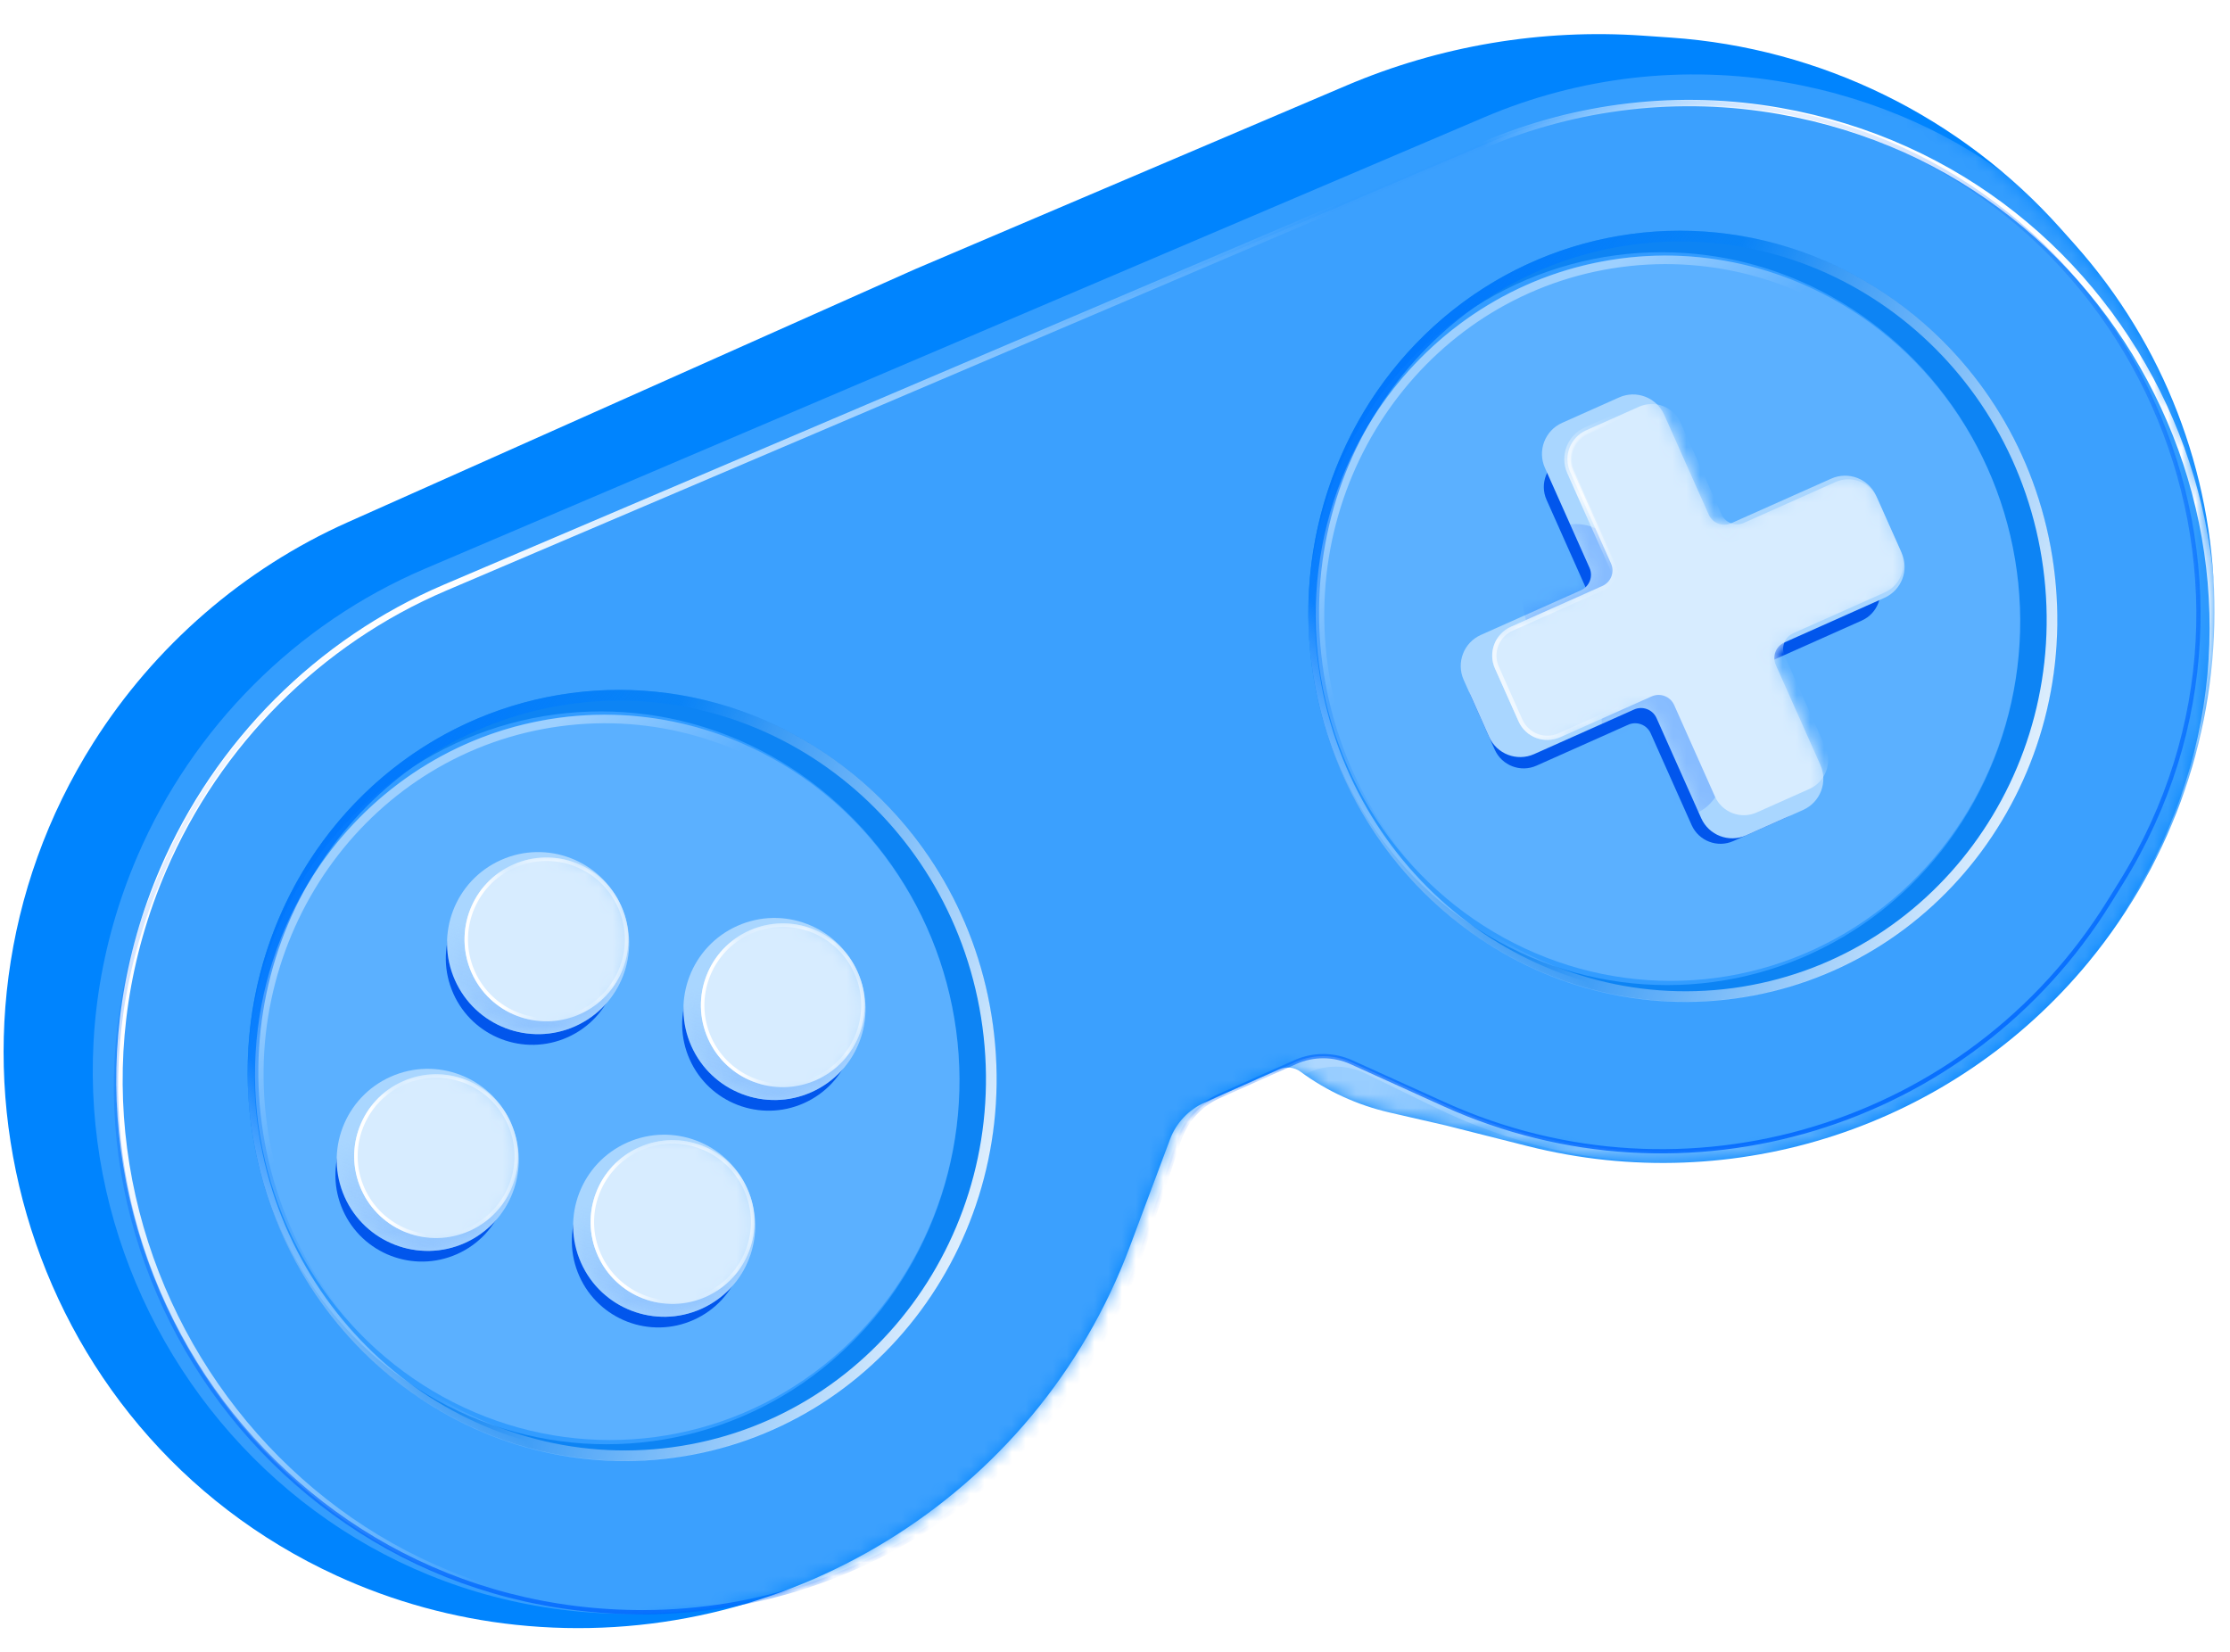 <svg width="162" height="120" viewBox="0 0 162 120" fill="none" xmlns="http://www.w3.org/2000/svg">
<g clip-path="url(#clip0_8090_19771)">
<path d="M97.8 6.218L66.458 19.562L25.256 37.941C17.685 41.318 11.23 46.933 6.794 53.937C-6.725 75.28 1.497 103.936 24.462 114.468C28.563 116.349 32.968 117.555 37.454 118.033C56.813 120.098 75.245 108.812 82.072 90.579L84.998 82.765C85.443 81.575 86.347 80.614 87.507 80.097L92.916 77.684C93.427 77.456 94.021 77.52 94.472 77.851C96.401 79.27 98.601 80.279 100.935 80.816L105.037 81.758L110.98 83.26C125.994 87.054 141.851 81.857 151.707 69.912C164.297 54.655 163.87 32.493 150.702 17.731L149.705 16.613C142.439 8.467 132.276 3.485 121.387 2.731L119.366 2.591C111.992 2.079 104.601 3.323 97.8 6.218Z" fill="#0084FE"/>
<mask id="mask0_8090_19771" style="mask-type:alpha" maskUnits="userSpaceOnUse" x="0" y="2" width="161" height="117">
<path d="M97.8 6.218L66.458 19.562L25.256 37.941C17.685 41.318 11.23 46.933 6.794 53.937C-6.725 75.28 1.497 103.936 24.462 114.468C28.563 116.348 32.968 117.554 37.454 118.033C56.813 120.098 75.245 108.811 82.072 90.578L84.998 82.764C85.443 81.575 86.347 80.614 87.507 80.096L92.916 77.683C93.427 77.455 94.021 77.519 94.472 77.851C96.401 79.27 98.601 80.279 100.935 80.815L105.037 81.758L110.98 83.26C125.994 87.053 141.851 81.857 151.707 69.912C164.297 54.654 163.87 32.493 150.702 17.731L149.705 16.612C142.439 8.467 132.276 3.485 121.387 2.73L119.366 2.59C111.992 2.079 104.601 3.322 97.8 6.218Z" fill="#D9D9D9"/>
</mask>
<g mask="url(#mask0_8090_19771)">
<g opacity="0.2" filter="url(#filter0_f_8090_19771)">
<path d="M87.922 81.097L95.076 77.906C96.39 77.32 97.896 77.345 99.189 77.976L104.294 80.466C122.958 89.57 145.485 82.732 155.938 64.789L156.563 63.717C170.15 40.395 156.354 10.67 129.771 5.993C122.372 4.691 114.754 5.565 107.843 8.511L30.859 41.319C21.507 45.305 13.999 52.856 9.983 62.195C-1.152 88.096 17.728 117.361 45.92 117.242C62.497 117.171 77.233 106.667 82.705 91.02L85.104 84.159C85.582 82.794 86.601 81.686 87.922 81.097Z" fill="white"/>
</g>
<rect opacity="0.6" width="86.742" height="36.181" transform="matrix(-0.913 0.407 0.407 0.913 164.759 41.997)" fill="url(#paint0_linear_8090_19771)"/>
<g filter="url(#filter1_f_8090_19771)">
<path d="M88.545 79.634L94.106 77.153C95.402 76.576 96.882 76.58 98.174 77.165L104.925 80.223C122.419 88.147 143.076 81.868 153.202 65.55L154.102 64.1C167.944 41.794 154.868 12.563 129.014 8.013C121.939 6.768 114.654 7.605 108.045 10.422L32.323 42.692C23.155 46.599 15.845 53.887 11.909 63.042L11.571 63.826C0.704 89.105 19.315 117.236 46.83 117.119C63.193 117.05 77.695 106.569 82.894 91.054L85.653 82.819C86.129 81.399 87.178 80.244 88.545 79.634Z" fill="#3BA0FE"/>
</g>
<g filter="url(#filter2_f_8090_19771)">
<ellipse cx="27.185" cy="28.021" rx="27.185" ry="28.021" transform="matrix(-0.991 0.133 0.133 0.991 145.454 13.377)" fill="#0D84F4"/>
</g>
<g filter="url(#filter3_f_8090_19771)">
<ellipse cx="25.84" cy="26.636" rx="25.84" ry="26.636" transform="matrix(-0.991 0.133 0.133 0.991 142.973 15.11)" fill="#329CFF"/>
</g>
<g opacity="0.4" filter="url(#filter4_f_8090_19771)">
<path d="M96.137 48.294C98.059 62.564 110.835 72.605 124.657 70.744C138.479 68.882 148.144 55.819 146.222 41.549C144.3 27.279 131.524 17.237 117.702 19.099C103.88 20.96 94.215 34.023 96.137 48.294Z" stroke="url(#paint1_linear_8090_19771)" stroke-width="0.618"/>
</g>
<g filter="url(#filter5_f_8090_19771)">
<path d="M95.694 48.352C97.732 63.489 111.283 74.137 125.94 72.163C140.597 70.189 150.849 56.336 148.811 41.199C146.772 26.062 133.221 15.414 118.564 17.388C103.907 19.362 93.655 33.215 95.694 48.352Z" stroke="url(#paint2_linear_8090_19771)" stroke-width="0.773"/>
</g>
<g filter="url(#filter6_f_8090_19771)">
<path d="M95.694 48.352C97.732 63.489 111.283 74.137 125.94 72.163C140.597 70.189 150.849 56.336 148.811 41.199C146.772 26.062 133.221 15.414 118.564 17.388C103.907 19.362 93.655 33.215 95.694 48.352Z" stroke="url(#paint3_linear_8090_19771)" stroke-width="0.773"/>
</g>
<g opacity="0.2" filter="url(#filter7_f_8090_19771)">
<ellipse cx="25.578" cy="26.365" rx="25.578" ry="26.365" transform="matrix(-0.991 0.133 0.133 0.991 143.01 15.379)" fill="white"/>
</g>
<g opacity="0.5" filter="url(#filter8_f_8090_19771)">
<path d="M95.54 48.373C97.59 63.59 111.215 74.302 125.961 72.317C140.707 70.331 151.013 56.395 148.964 41.178C146.915 25.962 133.289 15.249 118.543 17.235C103.797 19.221 93.491 33.156 95.54 48.373Z" stroke="url(#paint4_linear_8090_19771)" stroke-width="0.464"/>
</g>
<g filter="url(#filter9_f_8090_19771)">
<path fill-rule="evenodd" clip-rule="evenodd" d="M117.358 31.565C118.516 31.048 119.874 31.569 120.391 32.727L123.363 39.389C123.641 40.013 124.372 40.293 124.996 40.015L131.659 37.043C132.817 36.526 134.175 37.047 134.692 38.205L136.406 42.05C136.923 43.208 136.403 44.566 135.245 45.082L128.582 48.054C127.958 48.333 127.678 49.064 127.956 49.688L130.928 56.35C131.445 57.509 130.925 58.867 129.766 59.383L125.922 61.098C124.764 61.615 123.406 61.095 122.889 59.936L119.917 53.274C119.639 52.65 118.908 52.37 118.284 52.648L111.621 55.62C110.463 56.137 109.105 55.616 108.588 54.458L106.873 50.614C106.357 49.455 106.877 48.097 108.035 47.581L114.698 44.609C115.322 44.331 115.602 43.599 115.323 42.975L112.352 36.313C111.835 35.154 112.355 33.797 113.513 33.28L117.358 31.565Z" fill="#0156EC"/>
</g>
<path fill-rule="evenodd" clip-rule="evenodd" d="M117.624 28.87C118.872 28.313 120.335 28.874 120.892 30.121L124.132 37.386C124.41 38.01 125.142 38.29 125.765 38.011L133.03 34.771C134.278 34.215 135.74 34.775 136.297 36.023L138.144 40.164C138.701 41.412 138.141 42.875 136.893 43.431L129.628 46.672C129.005 46.95 128.724 47.681 129.003 48.305L132.243 55.57C132.8 56.818 132.239 58.28 130.991 58.837L126.85 60.684C125.602 61.241 124.139 60.68 123.583 59.433L120.342 52.168C120.064 51.544 119.333 51.264 118.709 51.542L111.445 54.783C110.197 55.339 108.734 54.779 108.177 53.531L106.33 49.39C105.773 48.142 106.334 46.679 107.582 46.123L114.846 42.882C115.47 42.604 115.75 41.873 115.472 41.249L112.231 33.984C111.675 32.736 112.235 31.274 113.483 30.717L117.624 28.87Z" fill="#A9D6FF"/>
<mask id="mask1_8090_19771" style="mask-type:alpha" maskUnits="userSpaceOnUse" x="106" y="28" width="33" height="33">
<path fill-rule="evenodd" clip-rule="evenodd" d="M117.623 28.87C118.871 28.314 120.334 28.874 120.891 30.122L124.131 37.386C124.409 38.01 125.141 38.29 125.764 38.012L133.029 34.772C134.277 34.215 135.739 34.775 136.296 36.023L138.143 40.165C138.7 41.412 138.14 42.875 136.892 43.432L129.627 46.672C129.004 46.95 128.723 47.682 129.002 48.306L132.242 55.57C132.799 56.818 132.238 58.281 130.99 58.837L126.849 60.684C125.601 61.241 124.138 60.681 123.582 59.433L120.341 52.169C120.063 51.545 119.332 51.264 118.708 51.543L111.444 54.783C110.196 55.34 108.733 54.779 108.176 53.532L106.329 49.39C105.772 48.142 106.333 46.68 107.581 46.123L114.845 42.883C115.469 42.604 115.749 41.873 115.471 41.249L112.23 33.985C111.674 32.737 112.234 31.274 113.482 30.718L117.623 28.87Z" fill="#0084FE"/>
</mask>
<g mask="url(#mask1_8090_19771)">
<g opacity="0.2" filter="url(#filter10_f_8090_19771)">
<ellipse cx="4.175" cy="5.914" rx="4.175" ry="5.914" transform="matrix(-0.913 0.407 0.407 0.913 122.269 46.558)" fill="#0056FE"/>
</g>
<g opacity="0.2" filter="url(#filter11_f_8090_19771)">
<ellipse cx="4.175" cy="5.334" rx="4.175" ry="5.334" transform="matrix(-0.992 0.129 0.129 0.992 118.211 37.561)" fill="#0056FE"/>
</g>
<g filter="url(#filter12_f_8090_19771)">
<path fill-rule="evenodd" clip-rule="evenodd" d="M119.065 29.548C120.221 29.033 121.577 29.552 122.092 30.708L125.057 37.355C125.335 37.979 126.067 38.259 126.691 37.981L133.338 35.016C134.494 34.5 135.849 35.019 136.365 36.175L138.076 40.012C138.592 41.168 138.073 42.523 136.917 43.039L130.27 46.004C129.646 46.282 129.365 47.014 129.644 47.637L132.609 54.284C133.124 55.441 132.605 56.796 131.449 57.311L127.612 59.023C126.456 59.538 125.101 59.019 124.585 57.863L121.621 51.216C121.342 50.592 120.611 50.312 119.987 50.59L113.34 53.556C112.184 54.071 110.829 53.552 110.313 52.396L108.602 48.559C108.086 47.403 108.605 46.048 109.761 45.532L116.408 42.567C117.032 42.289 117.312 41.558 117.034 40.934L114.069 34.287C113.553 33.131 114.072 31.776 115.228 31.26L119.065 29.548Z" fill="#D7ECFF"/>
</g>
<g opacity="0.8" filter="url(#filter13_f_8090_19771)">
<path d="M122.093 30.707C121.577 29.551 120.222 29.032 119.066 29.548L115.229 31.259C114.073 31.775 113.554 33.13 114.07 34.286L117.538 42.063" stroke="url(#paint5_linear_8090_19771)" stroke-width="0.464"/>
</g>
<g opacity="0.6" filter="url(#filter14_f_8090_19771)">
<path d="M121.951 30.771C121.47 29.693 120.206 29.209 119.128 29.69L115.291 31.401C114.213 31.882 113.729 33.146 114.21 34.224L117.175 40.871C117.488 41.573 117.173 42.395 116.471 42.709L109.824 45.673C108.746 46.154 108.262 47.418 108.743 48.496L110.454 52.333C110.935 53.411 112.199 53.895 113.277 53.414L119.924 50.449C120.626 50.136 121.449 50.451 121.762 51.153L124.727 57.8C125.208 58.878 126.471 59.362 127.549 58.882L131.386 57.17C132.464 56.689 132.948 55.425 132.468 54.347L129.503 47.7C129.189 46.998 129.505 46.176 130.207 45.863L136.854 42.898C137.932 42.417 138.416 41.153 137.935 40.075L136.223 36.238C135.742 35.16 134.479 34.676 133.401 35.157L126.754 38.122C126.052 38.435 125.229 38.12 124.916 37.418L121.951 30.771Z" stroke="url(#paint6_linear_8090_19771)" stroke-width="0.309"/>
</g>
</g>
<g filter="url(#filter15_f_8090_19771)">
<ellipse cx="27.185" cy="28.021" rx="27.185" ry="28.021" transform="matrix(-0.991 0.133 0.133 0.991 68.398 46.733)" fill="#0D84F4"/>
</g>
<g filter="url(#filter16_f_8090_19771)">
<ellipse cx="25.84" cy="26.636" rx="25.84" ry="26.636" transform="matrix(-0.991 0.133 0.133 0.991 65.917 48.466)" fill="#329CFF"/>
</g>
<g opacity="0.4" filter="url(#filter17_f_8090_19771)">
<path d="M19.081 81.649C21.003 95.919 33.779 105.961 47.601 104.099C61.423 102.238 71.088 89.174 69.166 74.904C67.245 60.634 54.468 50.593 40.646 52.454C26.825 54.316 17.16 67.379 19.081 81.649Z" stroke="url(#paint7_linear_8090_19771)" stroke-width="0.618"/>
</g>
<g filter="url(#filter18_f_8090_19771)">
<path d="M18.638 81.708C20.676 96.845 34.228 107.493 48.885 105.519C63.542 103.545 73.794 89.692 71.755 74.555C69.717 59.418 56.165 48.77 41.508 50.744C26.851 52.718 16.599 66.571 18.638 81.708Z" stroke="url(#paint8_linear_8090_19771)" stroke-width="0.773"/>
</g>
<g filter="url(#filter19_f_8090_19771)">
<path d="M18.638 81.708C20.676 96.845 34.228 107.493 48.885 105.519C63.542 103.545 73.794 89.692 71.755 74.555C69.717 59.418 56.165 48.77 41.508 50.744C26.851 52.718 16.599 66.571 18.638 81.708Z" stroke="url(#paint9_linear_8090_19771)" stroke-width="0.773"/>
</g>
<g opacity="0.2" filter="url(#filter20_f_8090_19771)">
<ellipse cx="25.578" cy="26.365" rx="25.578" ry="26.365" transform="matrix(-0.991 0.133 0.133 0.991 65.954 48.734)" fill="white"/>
</g>
<g opacity="0.5" filter="url(#filter21_f_8090_19771)">
<path d="M18.485 81.729C20.534 96.946 34.159 107.658 48.905 105.672C63.651 103.686 73.958 89.751 71.908 74.534C69.859 59.317 56.234 48.605 41.488 50.591C26.742 52.576 16.436 66.512 18.485 81.729Z" stroke="url(#paint10_linear_8090_19771)" stroke-width="0.464"/>
</g>
<g filter="url(#filter22_f_8090_19771)">
<path d="M88.262 81.686L95.275 78.558C96.563 77.983 98.039 78.008 99.307 78.627L104.311 81.068C122.607 89.992 144.69 83.289 154.938 65.699L155.55 64.648C168.87 41.786 155.346 12.647 129.286 8.061C122.033 6.785 114.565 7.643 107.79 10.53L32.323 42.692C23.155 46.599 15.795 54.001 11.859 63.157C0.943 88.547 19.451 117.235 47.088 117.118C63.338 117.05 77.783 106.752 83.148 91.413L85.5 84.688C85.968 83.35 86.967 82.263 88.262 81.686Z" stroke="url(#paint11_linear_8090_19771)" stroke-width="0.464"/>
</g>
<g filter="url(#filter23_f_8090_19771)">
<path d="M88.262 81.686L95.275 78.558C96.563 77.983 98.039 78.008 99.307 78.627L104.311 81.068C122.607 89.992 144.69 83.289 154.938 65.699L155.55 64.648C168.87 41.786 155.346 12.647 129.286 8.061C122.033 6.785 114.565 7.643 107.79 10.53L32.323 42.692C23.155 46.599 15.795 54.001 11.859 63.157C0.943 88.547 19.451 117.235 47.088 117.118C63.338 117.05 77.783 106.752 83.148 91.413L85.5 84.688C85.968 83.35 86.967 82.263 88.262 81.686Z" stroke="url(#paint12_linear_8090_19771)" stroke-width="0.464"/>
</g>
<g filter="url(#filter24_f_8090_19771)">
<path d="M88.545 79.634L94.106 77.153C95.402 76.576 96.882 76.58 98.174 77.165L104.925 80.223C122.419 88.147 143.076 81.868 153.202 65.55L154.102 64.1C167.944 41.794 154.868 12.563 129.014 8.013C121.939 6.768 114.654 7.605 108.045 10.422L32.323 42.692C23.155 46.599 15.845 53.887 11.909 63.042L11.571 63.826C0.704 89.105 19.315 117.236 46.83 117.119C63.193 117.05 77.695 106.569 82.894 91.054L85.653 82.819C86.129 81.399 87.178 80.244 88.545 79.634Z" stroke="url(#paint13_linear_8090_19771)" stroke-width="0.309"/>
</g>
</g>
<g filter="url(#filter25_f_8090_19771)">
<circle cx="6.284" cy="6.284" r="6.284" transform="matrix(-0.913 0.407 0.407 0.913 41.849 61.324)" fill="#0156EC"/>
</g>
<circle cx="6.615" cy="6.615" r="6.615" transform="matrix(-0.913 0.407 0.407 0.913 42.438 59.781)" fill="#A9D6FF"/>
<mask id="mask2_8090_19771" style="mask-type:alpha" maskUnits="userSpaceOnUse" x="32" y="61" width="14" height="15">
<circle cx="6.615" cy="6.615" r="6.615" transform="matrix(-0.913 0.407 0.407 0.913 42.438 59.781)" fill="#A9D6FF"/>
</mask>
<g mask="url(#mask2_8090_19771)">
<circle cx="6.615" cy="6.615" r="6.615" transform="matrix(-0.913 0.407 0.407 0.913 42.438 59.781)" fill="url(#paint14_linear_8090_19771)"/>
<g filter="url(#filter26_f_8090_19771)">
<circle cx="5.952" cy="5.952" r="5.952" transform="matrix(-0.913 0.407 0.407 0.913 42.709 60.386)" fill="#D7ECFF"/>
</g>
<g filter="url(#filter27_f_8090_19771)">
<circle cx="5.952" cy="5.952" r="5.826" transform="matrix(-0.913 0.407 0.407 0.913 42.709 60.386)" stroke="url(#paint15_linear_8090_19771)" stroke-width="0.253"/>
</g>
<g filter="url(#filter28_f_8090_19771)">
<circle cx="5.952" cy="5.952" r="5.826" transform="matrix(-0.913 0.407 0.407 0.913 42.709 60.386)" stroke="url(#paint16_linear_8090_19771)" stroke-width="0.253"/>
</g>
</g>
<g filter="url(#filter29_f_8090_19771)">
<circle cx="6.284" cy="6.284" r="6.284" transform="matrix(-0.913 0.407 0.407 0.913 51.005 81.855)" fill="#0156EC"/>
</g>
<circle cx="6.615" cy="6.615" r="6.615" transform="matrix(-0.913 0.407 0.407 0.913 51.597 80.312)" fill="#A9D6FF"/>
<mask id="mask3_8090_19771" style="mask-type:alpha" maskUnits="userSpaceOnUse" x="41" y="82" width="14" height="14">
<circle cx="6.615" cy="6.615" r="6.615" transform="matrix(-0.913 0.407 0.407 0.913 51.597 80.312)" fill="#A9D6FF"/>
</mask>
<g mask="url(#mask3_8090_19771)">
<circle cx="6.615" cy="6.615" r="6.615" transform="matrix(-0.913 0.407 0.407 0.913 51.597 80.312)" fill="url(#paint17_linear_8090_19771)"/>
<g filter="url(#filter30_f_8090_19771)">
<circle cx="5.952" cy="5.952" r="5.952" transform="matrix(-0.913 0.407 0.407 0.913 51.868 80.918)" fill="#D7ECFF"/>
</g>
<g filter="url(#filter31_f_8090_19771)">
<circle cx="5.952" cy="5.952" r="5.826" transform="matrix(-0.913 0.407 0.407 0.913 51.868 80.918)" stroke="url(#paint18_linear_8090_19771)" stroke-width="0.253"/>
</g>
<g filter="url(#filter32_f_8090_19771)">
<circle cx="5.952" cy="5.952" r="5.826" transform="matrix(-0.913 0.407 0.407 0.913 51.868 80.918)" stroke="url(#paint19_linear_8090_19771)" stroke-width="0.253"/>
</g>
</g>
<g filter="url(#filter33_f_8090_19771)">
<circle cx="6.284" cy="6.284" r="6.284" transform="matrix(-0.913 0.407 0.407 0.913 59.019 66.109)" fill="#0156EC"/>
</g>
<circle cx="6.615" cy="6.615" r="6.615" transform="matrix(-0.913 0.407 0.407 0.913 59.61 64.566)" fill="#A9D6FF"/>
<mask id="mask4_8090_19771" style="mask-type:alpha" maskUnits="userSpaceOnUse" x="49" y="66" width="14" height="14">
<circle cx="6.615" cy="6.615" r="6.615" transform="matrix(-0.913 0.407 0.407 0.913 59.61 64.565)" fill="#A9D6FF"/>
</mask>
<g mask="url(#mask4_8090_19771)">
<circle cx="6.615" cy="6.615" r="6.615" transform="matrix(-0.913 0.407 0.407 0.913 59.61 64.565)" fill="url(#paint20_linear_8090_19771)"/>
<g filter="url(#filter34_f_8090_19771)">
<circle cx="5.952" cy="5.952" r="5.952" transform="matrix(-0.913 0.407 0.407 0.913 59.881 65.171)" fill="#D7ECFF"/>
</g>
<g filter="url(#filter35_f_8090_19771)">
<circle cx="5.952" cy="5.952" r="5.826" transform="matrix(-0.913 0.407 0.407 0.913 59.881 65.171)" stroke="url(#paint21_linear_8090_19771)" stroke-width="0.253"/>
</g>
<g filter="url(#filter36_f_8090_19771)">
<circle cx="5.952" cy="5.952" r="5.826" transform="matrix(-0.913 0.407 0.407 0.913 59.881 65.171)" stroke="url(#paint22_linear_8090_19771)" stroke-width="0.253"/>
</g>
</g>
<g filter="url(#filter37_f_8090_19771)">
<circle cx="6.284" cy="6.284" r="6.284" transform="matrix(-0.913 0.407 0.407 0.913 33.829 77.07)" fill="#0156EC"/>
</g>
<circle cx="6.615" cy="6.615" r="6.615" transform="matrix(-0.913 0.407 0.407 0.913 34.421 75.526)" fill="#A9D6FF"/>
<mask id="mask5_8090_19771" style="mask-type:alpha" maskUnits="userSpaceOnUse" x="24" y="77" width="14" height="14">
<circle cx="6.615" cy="6.615" r="6.615" transform="matrix(-0.913 0.407 0.407 0.913 34.422 75.525)" fill="#A9D6FF"/>
</mask>
<g mask="url(#mask5_8090_19771)">
<circle cx="6.615" cy="6.615" r="6.615" transform="matrix(-0.913 0.407 0.407 0.913 34.422 75.525)" fill="url(#paint23_linear_8090_19771)"/>
<g filter="url(#filter38_f_8090_19771)">
<circle cx="5.952" cy="5.952" r="5.952" transform="matrix(-0.913 0.407 0.407 0.913 34.693 76.131)" fill="#D7ECFF"/>
</g>
<g filter="url(#filter39_f_8090_19771)">
<circle cx="5.952" cy="5.952" r="5.826" transform="matrix(-0.913 0.407 0.407 0.913 34.693 76.131)" stroke="url(#paint24_linear_8090_19771)" stroke-width="0.253"/>
</g>
<g filter="url(#filter40_f_8090_19771)">
<circle cx="5.952" cy="5.952" r="5.826" transform="matrix(-0.913 0.407 0.407 0.913 34.693 76.131)" stroke="url(#paint25_linear_8090_19771)" stroke-width="0.253"/>
</g>
</g>
</g>
<defs>
<filter id="filter0_f_8090_19771" x="5.811" y="4.478" width="156.985" height="113.692" filterUnits="userSpaceOnUse" color-interpolation-filters="sRGB">
<feFlood flood-opacity="0" result="BackgroundImageFix"/>
<feBlend mode="normal" in="SourceGraphic" in2="BackgroundImageFix" result="shape"/>
<feGaussianBlur stdDeviation="0.464" result="effect1_foregroundBlur_8090_19771"/>
</filter>
<filter id="filter1_f_8090_19771" x="7.495" y="6.525" width="153.142" height="111.523" filterUnits="userSpaceOnUse" color-interpolation-filters="sRGB">
<feFlood flood-opacity="0" result="BackgroundImageFix"/>
<feBlend mode="normal" in="SourceGraphic" in2="BackgroundImageFix" result="shape"/>
<feGaussianBlur stdDeviation="0.464" result="effect1_foregroundBlur_8090_19771"/>
</filter>
<filter id="filter2_f_8090_19771" x="93.657" y="15.374" width="57.189" height="58.803" filterUnits="userSpaceOnUse" color-interpolation-filters="sRGB">
<feFlood flood-opacity="0" result="BackgroundImageFix"/>
<feBlend mode="normal" in="SourceGraphic" in2="BackgroundImageFix" result="shape"/>
<feGaussianBlur stdDeviation="0.696" result="effect1_foregroundBlur_8090_19771"/>
</filter>
<filter id="filter3_f_8090_19771" x="93.669" y="16.94" width="54.499" height="56.032" filterUnits="userSpaceOnUse" color-interpolation-filters="sRGB">
<feFlood flood-opacity="0" result="BackgroundImageFix"/>
<feBlend mode="normal" in="SourceGraphic" in2="BackgroundImageFix" result="shape"/>
<feGaussianBlur stdDeviation="0.696" result="effect1_foregroundBlur_8090_19771"/>
</filter>
<filter id="filter4_f_8090_19771" x="95.12" y="18.103" width="52.118" height="53.636" filterUnits="userSpaceOnUse" color-interpolation-filters="sRGB">
<feFlood flood-opacity="0" result="BackgroundImageFix"/>
<feBlend mode="normal" in="SourceGraphic" in2="BackgroundImageFix" result="shape"/>
<feGaussianBlur stdDeviation="0.232" result="effect1_foregroundBlur_8090_19771"/>
</filter>
<filter id="filter5_f_8090_19771" x="93.657" y="15.374" width="57.189" height="58.803" filterUnits="userSpaceOnUse" color-interpolation-filters="sRGB">
<feFlood flood-opacity="0" result="BackgroundImageFix"/>
<feBlend mode="normal" in="SourceGraphic" in2="BackgroundImageFix" result="shape"/>
<feGaussianBlur stdDeviation="0.696" result="effect1_foregroundBlur_8090_19771"/>
</filter>
<filter id="filter6_f_8090_19771" x="93.657" y="15.374" width="57.189" height="58.803" filterUnits="userSpaceOnUse" color-interpolation-filters="sRGB">
<feFlood flood-opacity="0" result="BackgroundImageFix"/>
<feBlend mode="normal" in="SourceGraphic" in2="BackgroundImageFix" result="shape"/>
<feGaussianBlur stdDeviation="0.696" result="effect1_foregroundBlur_8090_19771"/>
</filter>
<filter id="filter7_f_8090_19771" x="95.12" y="18.103" width="52.118" height="53.636" filterUnits="userSpaceOnUse" color-interpolation-filters="sRGB">
<feFlood flood-opacity="0" result="BackgroundImageFix"/>
<feBlend mode="normal" in="SourceGraphic" in2="BackgroundImageFix" result="shape"/>
<feGaussianBlur stdDeviation="0.232" result="effect1_foregroundBlur_8090_19771"/>
</filter>
<filter id="filter8_f_8090_19771" x="94.43" y="16.147" width="55.643" height="57.257" filterUnits="userSpaceOnUse" color-interpolation-filters="sRGB">
<feFlood flood-opacity="0" result="BackgroundImageFix"/>
<feBlend mode="normal" in="SourceGraphic" in2="BackgroundImageFix" result="shape"/>
<feGaussianBlur stdDeviation="0.309" result="effect1_foregroundBlur_8090_19771"/>
</filter>
<filter id="filter9_f_8090_19771" x="104.664" y="29.355" width="33.953" height="33.953" filterUnits="userSpaceOnUse" color-interpolation-filters="sRGB">
<feFlood flood-opacity="0" result="BackgroundImageFix"/>
<feBlend mode="normal" in="SourceGraphic" in2="BackgroundImageFix" result="shape"/>
<feGaussianBlur stdDeviation="1.005" result="effect1_foregroundBlur_8090_19771"/>
</filter>
<filter id="filter10_f_8090_19771" x="112.953" y="44.594" width="15.825" height="18.132" filterUnits="userSpaceOnUse" color-interpolation-filters="sRGB">
<feFlood flood-opacity="0" result="BackgroundImageFix"/>
<feBlend mode="normal" in="SourceGraphic" in2="BackgroundImageFix" result="shape"/>
<feGaussianBlur stdDeviation="1.701" result="effect1_foregroundBlur_8090_19771"/>
</filter>
<filter id="filter11_f_8090_19771" x="107.161" y="34.67" width="15.198" height="17.438" filterUnits="userSpaceOnUse" color-interpolation-filters="sRGB">
<feFlood flood-opacity="0" result="BackgroundImageFix"/>
<feBlend mode="normal" in="SourceGraphic" in2="BackgroundImageFix" result="shape"/>
<feGaussianBlur stdDeviation="1.701" result="effect1_foregroundBlur_8090_19771"/>
</filter>
<filter id="filter12_f_8090_19771" x="107.784" y="28.73" width="31.11" height="31.11" filterUnits="userSpaceOnUse" color-interpolation-filters="sRGB">
<feFlood flood-opacity="0" result="BackgroundImageFix"/>
<feBlend mode="normal" in="SourceGraphic" in2="BackgroundImageFix" result="shape"/>
<feGaussianBlur stdDeviation="0.309" result="effect1_foregroundBlur_8090_19771"/>
</filter>
<filter id="filter13_f_8090_19771" x="112.711" y="28.189" width="10.521" height="14.896" filterUnits="userSpaceOnUse" color-interpolation-filters="sRGB">
<feFlood flood-opacity="0" result="BackgroundImageFix"/>
<feBlend mode="normal" in="SourceGraphic" in2="BackgroundImageFix" result="shape"/>
<feGaussianBlur stdDeviation="0.464" result="effect1_foregroundBlur_8090_19771"/>
</filter>
<filter id="filter14_f_8090_19771" x="107.784" y="28.73" width="31.11" height="31.11" filterUnits="userSpaceOnUse" color-interpolation-filters="sRGB">
<feFlood flood-opacity="0" result="BackgroundImageFix"/>
<feBlend mode="normal" in="SourceGraphic" in2="BackgroundImageFix" result="shape"/>
<feGaussianBlur stdDeviation="0.309" result="effect1_foregroundBlur_8090_19771"/>
</filter>
<filter id="filter15_f_8090_19771" x="16.602" y="48.73" width="57.189" height="58.803" filterUnits="userSpaceOnUse" color-interpolation-filters="sRGB">
<feFlood flood-opacity="0" result="BackgroundImageFix"/>
<feBlend mode="normal" in="SourceGraphic" in2="BackgroundImageFix" result="shape"/>
<feGaussianBlur stdDeviation="0.696" result="effect1_foregroundBlur_8090_19771"/>
</filter>
<filter id="filter16_f_8090_19771" x="16.613" y="50.296" width="54.499" height="56.032" filterUnits="userSpaceOnUse" color-interpolation-filters="sRGB">
<feFlood flood-opacity="0" result="BackgroundImageFix"/>
<feBlend mode="normal" in="SourceGraphic" in2="BackgroundImageFix" result="shape"/>
<feGaussianBlur stdDeviation="0.696" result="effect1_foregroundBlur_8090_19771"/>
</filter>
<filter id="filter17_f_8090_19771" x="18.064" y="51.459" width="52.118" height="53.636" filterUnits="userSpaceOnUse" color-interpolation-filters="sRGB">
<feFlood flood-opacity="0" result="BackgroundImageFix"/>
<feBlend mode="normal" in="SourceGraphic" in2="BackgroundImageFix" result="shape"/>
<feGaussianBlur stdDeviation="0.232" result="effect1_foregroundBlur_8090_19771"/>
</filter>
<filter id="filter18_f_8090_19771" x="16.602" y="48.73" width="57.189" height="58.803" filterUnits="userSpaceOnUse" color-interpolation-filters="sRGB">
<feFlood flood-opacity="0" result="BackgroundImageFix"/>
<feBlend mode="normal" in="SourceGraphic" in2="BackgroundImageFix" result="shape"/>
<feGaussianBlur stdDeviation="0.696" result="effect1_foregroundBlur_8090_19771"/>
</filter>
<filter id="filter19_f_8090_19771" x="16.602" y="48.73" width="57.189" height="58.803" filterUnits="userSpaceOnUse" color-interpolation-filters="sRGB">
<feFlood flood-opacity="0" result="BackgroundImageFix"/>
<feBlend mode="normal" in="SourceGraphic" in2="BackgroundImageFix" result="shape"/>
<feGaussianBlur stdDeviation="0.696" result="effect1_foregroundBlur_8090_19771"/>
</filter>
<filter id="filter20_f_8090_19771" x="18.064" y="51.459" width="52.118" height="53.636" filterUnits="userSpaceOnUse" color-interpolation-filters="sRGB">
<feFlood flood-opacity="0" result="BackgroundImageFix"/>
<feBlend mode="normal" in="SourceGraphic" in2="BackgroundImageFix" result="shape"/>
<feGaussianBlur stdDeviation="0.232" result="effect1_foregroundBlur_8090_19771"/>
</filter>
<filter id="filter21_f_8090_19771" x="17.375" y="49.503" width="55.643" height="57.257" filterUnits="userSpaceOnUse" color-interpolation-filters="sRGB">
<feFlood flood-opacity="0" result="BackgroundImageFix"/>
<feBlend mode="normal" in="SourceGraphic" in2="BackgroundImageFix" result="shape"/>
<feGaussianBlur stdDeviation="0.309" result="effect1_foregroundBlur_8090_19771"/>
</filter>
<filter id="filter22_f_8090_19771" x="6.9" y="5.708" width="155.629" height="113.189" filterUnits="userSpaceOnUse" color-interpolation-filters="sRGB">
<feFlood flood-opacity="0" result="BackgroundImageFix"/>
<feBlend mode="normal" in="SourceGraphic" in2="BackgroundImageFix" result="shape"/>
<feGaussianBlur stdDeviation="0.773" result="effect1_foregroundBlur_8090_19771"/>
</filter>
<filter id="filter23_f_8090_19771" x="6.9" y="5.708" width="155.629" height="113.189" filterUnits="userSpaceOnUse" color-interpolation-filters="sRGB">
<feFlood flood-opacity="0" result="BackgroundImageFix"/>
<feBlend mode="normal" in="SourceGraphic" in2="BackgroundImageFix" result="shape"/>
<feGaussianBlur stdDeviation="0.773" result="effect1_foregroundBlur_8090_19771"/>
</filter>
<filter id="filter24_f_8090_19771" x="7.032" y="6.061" width="154.069" height="112.451" filterUnits="userSpaceOnUse" color-interpolation-filters="sRGB">
<feFlood flood-opacity="0" result="BackgroundImageFix"/>
<feBlend mode="normal" in="SourceGraphic" in2="BackgroundImageFix" result="shape"/>
<feGaussianBlur stdDeviation="0.618" result="effect1_foregroundBlur_8090_19771"/>
</filter>
<filter id="filter25_f_8090_19771" x="30.743" y="61.695" width="15.854" height="15.854" filterUnits="userSpaceOnUse" color-interpolation-filters="sRGB">
<feFlood flood-opacity="0" result="BackgroundImageFix"/>
<feBlend mode="normal" in="SourceGraphic" in2="BackgroundImageFix" result="shape"/>
<feGaussianBlur stdDeviation="0.821" result="effect1_foregroundBlur_8090_19771"/>
</filter>
<filter id="filter26_f_8090_19771" x="33.239" y="61.788" width="12.918" height="12.917" filterUnits="userSpaceOnUse" color-interpolation-filters="sRGB">
<feFlood flood-opacity="0" result="BackgroundImageFix"/>
<feBlend mode="normal" in="SourceGraphic" in2="BackgroundImageFix" result="shape"/>
<feGaussianBlur stdDeviation="0.253" result="effect1_foregroundBlur_8090_19771"/>
</filter>
<filter id="filter27_f_8090_19771" x="33.365" y="61.914" width="12.665" height="12.665" filterUnits="userSpaceOnUse" color-interpolation-filters="sRGB">
<feFlood flood-opacity="0" result="BackgroundImageFix"/>
<feBlend mode="normal" in="SourceGraphic" in2="BackgroundImageFix" result="shape"/>
<feGaussianBlur stdDeviation="0.189" result="effect1_foregroundBlur_8090_19771"/>
</filter>
<filter id="filter28_f_8090_19771" x="33.365" y="61.914" width="12.665" height="12.665" filterUnits="userSpaceOnUse" color-interpolation-filters="sRGB">
<feFlood flood-opacity="0" result="BackgroundImageFix"/>
<feBlend mode="normal" in="SourceGraphic" in2="BackgroundImageFix" result="shape"/>
<feGaussianBlur stdDeviation="0.189" result="effect1_foregroundBlur_8090_19771"/>
</filter>
<filter id="filter29_f_8090_19771" x="39.899" y="82.227" width="15.854" height="15.854" filterUnits="userSpaceOnUse" color-interpolation-filters="sRGB">
<feFlood flood-opacity="0" result="BackgroundImageFix"/>
<feBlend mode="normal" in="SourceGraphic" in2="BackgroundImageFix" result="shape"/>
<feGaussianBlur stdDeviation="0.821" result="effect1_foregroundBlur_8090_19771"/>
</filter>
<filter id="filter30_f_8090_19771" x="42.398" y="82.319" width="12.918" height="12.917" filterUnits="userSpaceOnUse" color-interpolation-filters="sRGB">
<feFlood flood-opacity="0" result="BackgroundImageFix"/>
<feBlend mode="normal" in="SourceGraphic" in2="BackgroundImageFix" result="shape"/>
<feGaussianBlur stdDeviation="0.253" result="effect1_foregroundBlur_8090_19771"/>
</filter>
<filter id="filter31_f_8090_19771" x="42.524" y="82.446" width="12.665" height="12.665" filterUnits="userSpaceOnUse" color-interpolation-filters="sRGB">
<feFlood flood-opacity="0" result="BackgroundImageFix"/>
<feBlend mode="normal" in="SourceGraphic" in2="BackgroundImageFix" result="shape"/>
<feGaussianBlur stdDeviation="0.189" result="effect1_foregroundBlur_8090_19771"/>
</filter>
<filter id="filter32_f_8090_19771" x="42.524" y="82.446" width="12.665" height="12.665" filterUnits="userSpaceOnUse" color-interpolation-filters="sRGB">
<feFlood flood-opacity="0" result="BackgroundImageFix"/>
<feBlend mode="normal" in="SourceGraphic" in2="BackgroundImageFix" result="shape"/>
<feGaussianBlur stdDeviation="0.189" result="effect1_foregroundBlur_8090_19771"/>
</filter>
<filter id="filter33_f_8090_19771" x="47.913" y="66.48" width="15.854" height="15.854" filterUnits="userSpaceOnUse" color-interpolation-filters="sRGB">
<feFlood flood-opacity="0" result="BackgroundImageFix"/>
<feBlend mode="normal" in="SourceGraphic" in2="BackgroundImageFix" result="shape"/>
<feGaussianBlur stdDeviation="0.821" result="effect1_foregroundBlur_8090_19771"/>
</filter>
<filter id="filter34_f_8090_19771" x="50.411" y="66.572" width="12.918" height="12.917" filterUnits="userSpaceOnUse" color-interpolation-filters="sRGB">
<feFlood flood-opacity="0" result="BackgroundImageFix"/>
<feBlend mode="normal" in="SourceGraphic" in2="BackgroundImageFix" result="shape"/>
<feGaussianBlur stdDeviation="0.253" result="effect1_foregroundBlur_8090_19771"/>
</filter>
<filter id="filter35_f_8090_19771" x="50.537" y="66.699" width="12.665" height="12.665" filterUnits="userSpaceOnUse" color-interpolation-filters="sRGB">
<feFlood flood-opacity="0" result="BackgroundImageFix"/>
<feBlend mode="normal" in="SourceGraphic" in2="BackgroundImageFix" result="shape"/>
<feGaussianBlur stdDeviation="0.189" result="effect1_foregroundBlur_8090_19771"/>
</filter>
<filter id="filter36_f_8090_19771" x="50.537" y="66.699" width="12.665" height="12.665" filterUnits="userSpaceOnUse" color-interpolation-filters="sRGB">
<feFlood flood-opacity="0" result="BackgroundImageFix"/>
<feBlend mode="normal" in="SourceGraphic" in2="BackgroundImageFix" result="shape"/>
<feGaussianBlur stdDeviation="0.189" result="effect1_foregroundBlur_8090_19771"/>
</filter>
<filter id="filter37_f_8090_19771" x="22.723" y="77.441" width="15.854" height="15.854" filterUnits="userSpaceOnUse" color-interpolation-filters="sRGB">
<feFlood flood-opacity="0" result="BackgroundImageFix"/>
<feBlend mode="normal" in="SourceGraphic" in2="BackgroundImageFix" result="shape"/>
<feGaussianBlur stdDeviation="0.821" result="effect1_foregroundBlur_8090_19771"/>
</filter>
<filter id="filter38_f_8090_19771" x="25.223" y="77.532" width="12.918" height="12.917" filterUnits="userSpaceOnUse" color-interpolation-filters="sRGB">
<feFlood flood-opacity="0" result="BackgroundImageFix"/>
<feBlend mode="normal" in="SourceGraphic" in2="BackgroundImageFix" result="shape"/>
<feGaussianBlur stdDeviation="0.253" result="effect1_foregroundBlur_8090_19771"/>
</filter>
<filter id="filter39_f_8090_19771" x="25.35" y="77.659" width="12.665" height="12.665" filterUnits="userSpaceOnUse" color-interpolation-filters="sRGB">
<feFlood flood-opacity="0" result="BackgroundImageFix"/>
<feBlend mode="normal" in="SourceGraphic" in2="BackgroundImageFix" result="shape"/>
<feGaussianBlur stdDeviation="0.189" result="effect1_foregroundBlur_8090_19771"/>
</filter>
<filter id="filter40_f_8090_19771" x="25.35" y="77.659" width="12.665" height="12.665" filterUnits="userSpaceOnUse" color-interpolation-filters="sRGB">
<feFlood flood-opacity="0" result="BackgroundImageFix"/>
<feBlend mode="normal" in="SourceGraphic" in2="BackgroundImageFix" result="shape"/>
<feGaussianBlur stdDeviation="0.189" result="effect1_foregroundBlur_8090_19771"/>
</filter>
<linearGradient id="paint0_linear_8090_19771" x1="75.455" y1="8.195" x2="43.371" y2="36.181" gradientUnits="userSpaceOnUse">
<stop stop-color="white"/>
<stop offset="1" stop-color="white" stop-opacity="0"/>
</linearGradient>
<linearGradient id="paint1_linear_8090_19771" x1="99.227" y1="35.336" x2="106.082" y2="43.113" gradientUnits="userSpaceOnUse">
<stop stop-color="white"/>
<stop offset="1" stop-color="white" stop-opacity="0"/>
</linearGradient>
<linearGradient id="paint2_linear_8090_19771" x1="152.04" y1="58.083" x2="116.416" y2="45.022" gradientUnits="userSpaceOnUse">
<stop stop-color="white"/>
<stop offset="1" stop-color="white" stop-opacity="0"/>
</linearGradient>
<linearGradient id="paint3_linear_8090_19771" x1="95.831" y1="31.516" x2="116.416" y2="45.022" gradientUnits="userSpaceOnUse">
<stop stop-color="#0075FE"/>
<stop offset="1" stop-color="#0084FE" stop-opacity="0"/>
</linearGradient>
<linearGradient id="paint4_linear_8090_19771" x1="99.846" y1="62.91" x2="105.994" y2="58.474" gradientUnits="userSpaceOnUse">
<stop stop-color="white"/>
<stop offset="1" stop-color="white" stop-opacity="0"/>
</linearGradient>
<linearGradient id="paint5_linear_8090_19771" x1="118.39" y1="30.173" x2="117.414" y2="41.783" gradientUnits="userSpaceOnUse">
<stop stop-color="white" stop-opacity="0"/>
<stop offset="0.523" stop-color="white"/>
<stop offset="1" stop-color="white" stop-opacity="0"/>
</linearGradient>
<linearGradient id="paint6_linear_8090_19771" x1="110.918" y1="51.664" x2="117.849" y2="51.451" gradientUnits="userSpaceOnUse">
<stop stop-color="white"/>
<stop offset="1" stop-color="white" stop-opacity="0"/>
</linearGradient>
<linearGradient id="paint7_linear_8090_19771" x1="22.171" y1="68.691" x2="29.027" y2="76.469" gradientUnits="userSpaceOnUse">
<stop stop-color="white"/>
<stop offset="1" stop-color="white" stop-opacity="0"/>
</linearGradient>
<linearGradient id="paint8_linear_8090_19771" x1="74.984" y1="91.438" x2="39.36" y2="78.377" gradientUnits="userSpaceOnUse">
<stop stop-color="white"/>
<stop offset="1" stop-color="white" stop-opacity="0"/>
</linearGradient>
<linearGradient id="paint9_linear_8090_19771" x1="18.776" y1="64.872" x2="39.36" y2="78.377" gradientUnits="userSpaceOnUse">
<stop stop-color="#0075FE"/>
<stop offset="1" stop-color="#0084FE" stop-opacity="0"/>
</linearGradient>
<linearGradient id="paint10_linear_8090_19771" x1="22.79" y1="96.265" x2="28.938" y2="91.83" gradientUnits="userSpaceOnUse">
<stop stop-color="white"/>
<stop offset="1" stop-color="white" stop-opacity="0"/>
</linearGradient>
<linearGradient id="paint11_linear_8090_19771" x1="24.104" y1="57.079" x2="58.2" y2="78.101" gradientUnits="userSpaceOnUse">
<stop stop-color="white"/>
<stop offset="1" stop-color="white" stop-opacity="0"/>
</linearGradient>
<linearGradient id="paint12_linear_8090_19771" x1="132.683" y1="12.032" x2="117.093" y2="23.388" gradientUnits="userSpaceOnUse">
<stop stop-color="white"/>
<stop offset="1" stop-color="white" stop-opacity="0"/>
</linearGradient>
<linearGradient id="paint13_linear_8090_19771" x1="67.597" y1="26.673" x2="103.941" y2="108.151" gradientUnits="userSpaceOnUse">
<stop stop-color="#0066FE" stop-opacity="0"/>
<stop offset="1" stop-color="#0066FE"/>
</linearGradient>
<linearGradient id="paint14_linear_8090_19771" x1="12.567" y1="12.441" x2="9.189" y2="3.726" gradientUnits="userSpaceOnUse">
<stop stop-color="#8CC0FE"/>
<stop offset="1" stop-color="#8CC0FE" stop-opacity="0"/>
</linearGradient>
<linearGradient id="paint15_linear_8090_19771" x1="9.22" y1="2.368" x2="6.82" y2="3" gradientUnits="userSpaceOnUse">
<stop stop-color="white"/>
<stop offset="1" stop-color="white" stop-opacity="0"/>
</linearGradient>
<linearGradient id="paint16_linear_8090_19771" x1="-4.00624e-10" y1="2.81" x2="6.82" y2="3" gradientUnits="userSpaceOnUse">
<stop stop-color="white"/>
<stop offset="1" stop-color="white" stop-opacity="0"/>
</linearGradient>
<linearGradient id="paint17_linear_8090_19771" x1="12.567" y1="12.441" x2="9.189" y2="3.726" gradientUnits="userSpaceOnUse">
<stop stop-color="#8CC0FE"/>
<stop offset="1" stop-color="#8CC0FE" stop-opacity="0"/>
</linearGradient>
<linearGradient id="paint18_linear_8090_19771" x1="9.22" y1="2.368" x2="6.82" y2="3" gradientUnits="userSpaceOnUse">
<stop stop-color="white"/>
<stop offset="1" stop-color="white" stop-opacity="0"/>
</linearGradient>
<linearGradient id="paint19_linear_8090_19771" x1="-4.00624e-10" y1="2.81" x2="6.82" y2="3" gradientUnits="userSpaceOnUse">
<stop stop-color="white"/>
<stop offset="1" stop-color="white" stop-opacity="0"/>
</linearGradient>
<linearGradient id="paint20_linear_8090_19771" x1="12.567" y1="12.441" x2="9.189" y2="3.726" gradientUnits="userSpaceOnUse">
<stop stop-color="#8CC0FE"/>
<stop offset="1" stop-color="#8CC0FE" stop-opacity="0"/>
</linearGradient>
<linearGradient id="paint21_linear_8090_19771" x1="9.22" y1="2.368" x2="6.82" y2="3" gradientUnits="userSpaceOnUse">
<stop stop-color="white"/>
<stop offset="1" stop-color="white" stop-opacity="0"/>
</linearGradient>
<linearGradient id="paint22_linear_8090_19771" x1="-4.00624e-10" y1="2.81" x2="6.82" y2="3" gradientUnits="userSpaceOnUse">
<stop stop-color="white"/>
<stop offset="1" stop-color="white" stop-opacity="0"/>
</linearGradient>
<linearGradient id="paint23_linear_8090_19771" x1="12.567" y1="12.441" x2="9.189" y2="3.726" gradientUnits="userSpaceOnUse">
<stop stop-color="#8CC0FE"/>
<stop offset="1" stop-color="#8CC0FE" stop-opacity="0"/>
</linearGradient>
<linearGradient id="paint24_linear_8090_19771" x1="9.22" y1="2.368" x2="6.82" y2="3" gradientUnits="userSpaceOnUse">
<stop stop-color="white"/>
<stop offset="1" stop-color="white" stop-opacity="0"/>
</linearGradient>
<linearGradient id="paint25_linear_8090_19771" x1="-4.00624e-10" y1="2.81" x2="6.82" y2="3" gradientUnits="userSpaceOnUse">
<stop stop-color="white"/>
<stop offset="1" stop-color="white" stop-opacity="0"/>
</linearGradient>
<clipPath id="clip0_8090_19771">
<rect width="162" height="120" fill="white"/>
</clipPath>
</defs>
</svg>
